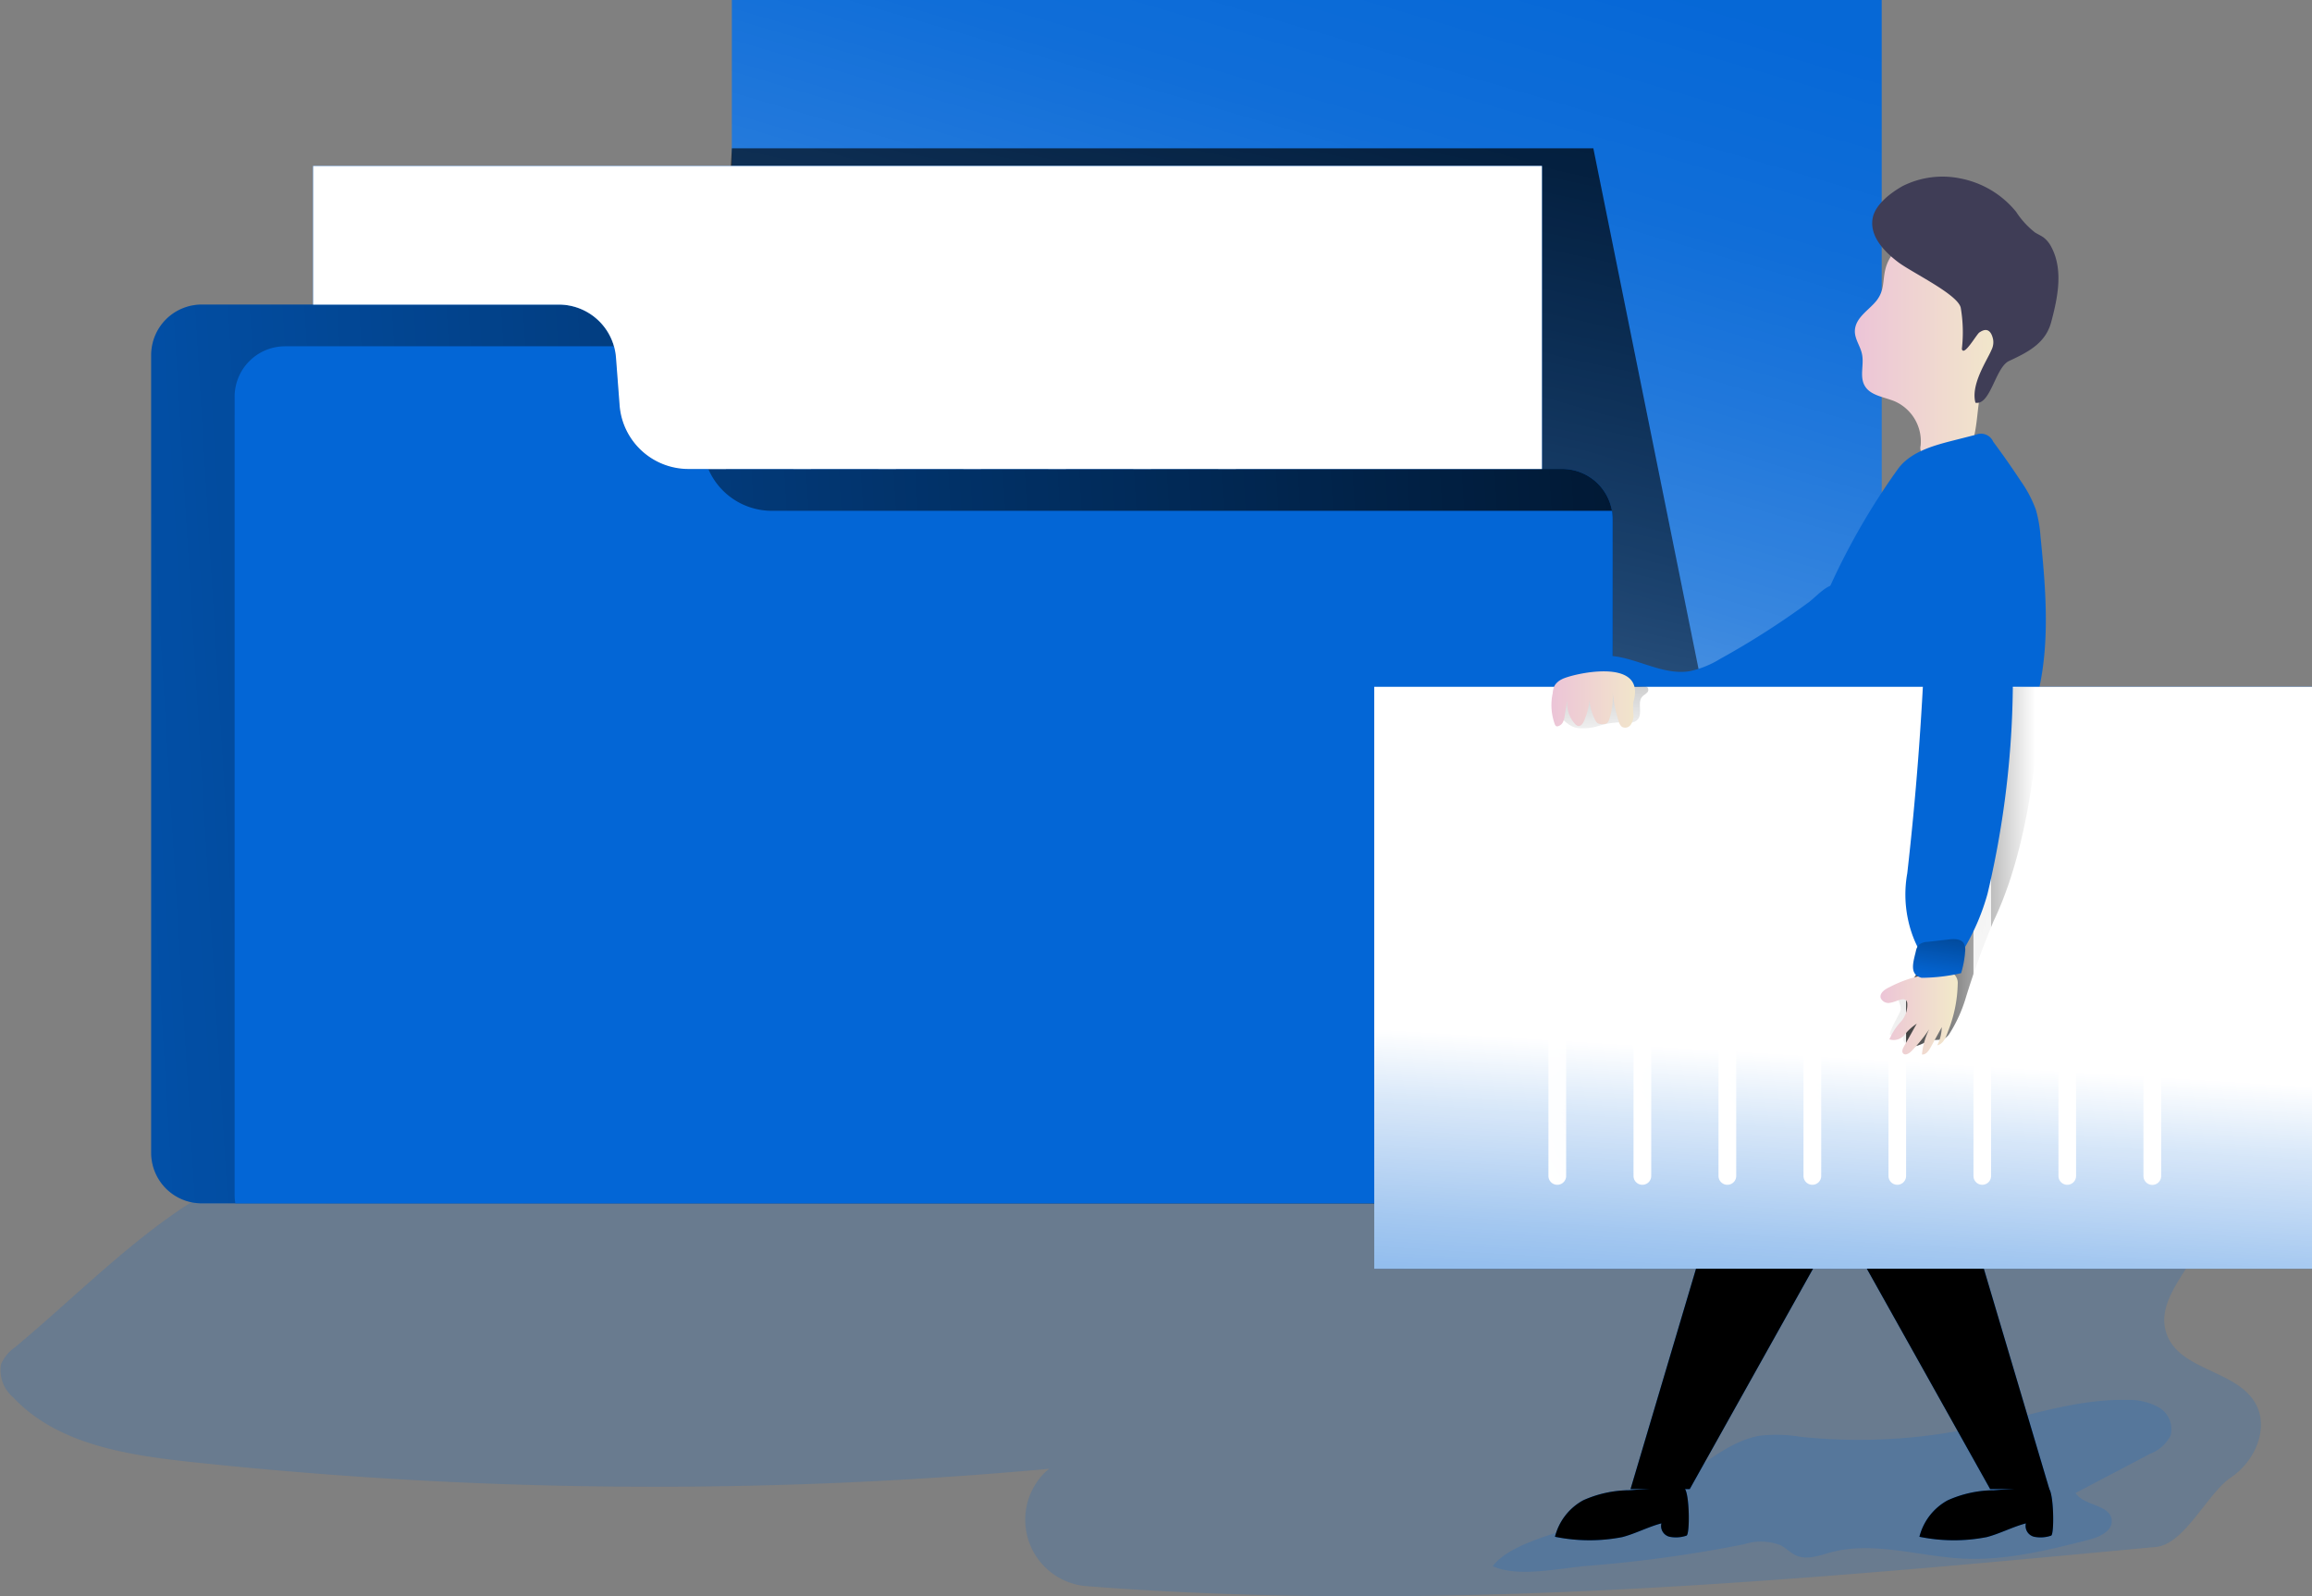 <svg xmlns="http://www.w3.org/2000/svg" xmlns:xlink="http://www.w3.org/1999/xlink" width="208.82" height="144.195" viewBox="0 0 208.82 144.195">
  <rect x="0" y="0" width="208.82" height="144.195" fill="#808080" stroke="none"/>
  <defs>
    <linearGradient id="linear-gradient" x1="0.322" y1="1.646" x2="1.17" y2="-0.267" gradientUnits="objectBoundingBox">
      <stop offset="0.03" stop-color="#fff"/>
      <stop offset="0.09" stop-color="#fff" stop-opacity="0.839"/>
      <stop offset="0.18" stop-color="#fff" stop-opacity="0.639"/>
      <stop offset="0.28" stop-color="#fff" stop-opacity="0.471"/>
      <stop offset="0.37" stop-color="#fff" stop-opacity="0.329"/>
      <stop offset="0.47" stop-color="#fff" stop-opacity="0.212"/>
      <stop offset="0.58" stop-color="#fff" stop-opacity="0.122"/>
      <stop offset="0.69" stop-color="#fff" stop-opacity="0.051"/>
      <stop offset="0.82" stop-color="#fff" stop-opacity="0.012"/>
      <stop offset="0.98" stop-color="#fff" stop-opacity="0"/>
    </linearGradient>
    <linearGradient id="linear-gradient-2" x1="1.23" y1="-0.404" x2="0.138" y2="2.484" gradientUnits="objectBoundingBox">
      <stop offset="0.01"/>
      <stop offset="0.1" stop-opacity="0.769"/>
      <stop offset="0.97" stop-opacity="0"/>
    </linearGradient>
    <linearGradient id="linear-gradient-3" x1="1.224" y1="1.127" x2="-0.44" y2="1.189" xlink:href="#linear-gradient-2"/>
    <linearGradient id="linear-gradient-4" x1="0.506" y1="1.475" x2="0.491" y2="3.871" xlink:href="#linear-gradient"/>
    <linearGradient id="linear-gradient-5" x1="7.323" y1="3.363" x2="-3.325" y2="3.431" gradientUnits="objectBoundingBox">
      <stop offset="0.01" stop-color="#fff"/>
      <stop offset="0.97" stop-color="#fff" stop-opacity="0"/>
    </linearGradient>
    <linearGradient id="linear-gradient-7" x1="7.313" y1="3.363" x2="-3.318" y2="3.431" xlink:href="#linear-gradient-5"/>
    <linearGradient id="linear-gradient-9" x1="7.323" y1="3.363" x2="-3.325" y2="3.431" xlink:href="#linear-gradient-5"/>
    <linearGradient id="linear-gradient-13" x1="0.505" y1="6.816" x2="0.499" y2="5.439" xlink:href="#linear-gradient-2"/>
    <linearGradient id="linear-gradient-14" x1="0.001" y1="3.137" x2="1.001" y2="3.137" gradientUnits="objectBoundingBox">
      <stop offset="0" stop-color="#ecc4d7"/>
      <stop offset="0.42" stop-color="#efd4d1"/>
      <stop offset="1" stop-color="#f2eac9"/>
    </linearGradient>
    <linearGradient id="linear-gradient-15" x1="0.492" y1="2.16" x2="0.519" y2="1.283" xlink:href="#linear-gradient-2"/>
    <linearGradient id="linear-gradient-16" x1="0.587" y1="0.581" x2="0.379" y2="2.7" xlink:href="#linear-gradient"/>
    <linearGradient id="linear-gradient-17" x1="0" y1="0.5" x2="1" y2="0.5" xlink:href="#linear-gradient-2"/>
    <linearGradient id="linear-gradient-18" x1="0.085" y1="-4.95" x2="0.614" y2="1.659" xlink:href="#linear-gradient-2"/>
    <linearGradient id="linear-gradient-19" x1="0.401" y1="1.046" x2="0.67" y2="-2.562" xlink:href="#linear-gradient-5"/>
    <linearGradient id="linear-gradient-20" x1="0.411" y1="0.863" x2="0.68" y2="-2.745" xlink:href="#linear-gradient-5"/>
    <linearGradient id="linear-gradient-21" x1="0.411" y1="0.864" x2="0.68" y2="-2.745" xlink:href="#linear-gradient-5"/>
    <linearGradient id="linear-gradient-22" x1="0.411" y1="0.864" x2="0.68" y2="-2.744" xlink:href="#linear-gradient-5"/>
    <linearGradient id="linear-gradient-23" x1="0.411" y1="0.865" x2="0.681" y2="-2.743" xlink:href="#linear-gradient-5"/>
    <linearGradient id="linear-gradient-24" x1="0.411" y1="0.866" x2="0.679" y2="-2.742" xlink:href="#linear-gradient-5"/>
    <linearGradient id="linear-gradient-25" x1="0.411" y1="0.866" x2="0.679" y2="-2.742" xlink:href="#linear-gradient-5"/>
    <linearGradient id="linear-gradient-26" x1="0.409" y1="0.867" x2="0.678" y2="-2.741" xlink:href="#linear-gradient-5"/>
    <linearGradient id="linear-gradient-27" x1="0.001" y1="10.936" x2="1.001" y2="10.936" xlink:href="#linear-gradient-14"/>
    <linearGradient id="linear-gradient-28" x1="0.001" y1="7.691" x2="1.006" y2="7.691" xlink:href="#linear-gradient-14"/>
    <linearGradient id="linear-gradient-29" x1="1.111" y1="-2.377" x2="0.375" y2="1.125" xlink:href="#linear-gradient-2"/>
    <linearGradient id="linear-gradient-30" x1="0.865" y1="2.068" x2="-0.383" y2="5.284" xlink:href="#linear-gradient-2"/>
    <linearGradient id="linear-gradient-31" x1="0.188" y1="1.879" x2="1.109" y2="5.317" xlink:href="#linear-gradient-2"/>
    <linearGradient id="linear-gradient-32" x1="0.47" y1="8.324" x2="0.565" y2="18.357" xlink:href="#linear-gradient-2"/>
    <linearGradient id="linear-gradient-33" x1="0.468" y1="8.171" x2="0.564" y2="18.209" xlink:href="#linear-gradient-2"/>
  </defs>
  <g id="Portfolio" transform="translate(0.002)">
    <path id="Tracé_2493" data-name="Tracé 2493" d="M1.354,411.151A3.548,3.548,0,0,0,.087,412.7a3.21,3.21,0,0,0,1.1,2.97c3.926,4.2,10.125,5.188,15.844,5.816a392.521,392.521,0,0,0,77.745.639,4.516,4.516,0,0,0-.591.53,6.019,6.019,0,0,0,4,10.076c32.094,2.471,64.452-.532,96.557-3.548,2.572-.253,4.63-4.846,6.774-6.288s3.467-4.448,2.187-6.688c-1.706-2.983-6.734-2.952-7.975-6.156-1.222-3.15,2.268-5.994,3.442-9.159,1.543-4.166-1.343-8.923-5.264-11.006s-8.563-2.162-13.006-2.174a1488.812,1488.812,0,0,0-150.031,7.134c-5.829.57-9.813.646-14.486,3.781C11.073,402.194,6.271,407.06,1.354,411.151Z" transform="translate(0 -289.448)" fill="#0366d6" opacity="0.18" style="isolation: isolate"/>
    <path id="Tracé_2494" data-name="Tracé 2494" d="M554.687,512.032a4.977,4.977,0,0,1,3.31.089c.507.271.907.717,1.434.94.976.413,2.076-.023,3.1-.3,3.89-1.042,7.97.38,11.992.568,3.819.18,7.6-.76,11.3-1.7.966-.253,2.159-.786,2.076-1.774-.122-1.419-2.489-1.267-3.272-2.451l6.744-3.548a3.424,3.424,0,0,0,1.842-1.645,2.275,2.275,0,0,0-1.047-2.534,5.418,5.418,0,0,0-2.841-.682c-4.63-.114-9.1,1.5-13.635,2.474a50.506,50.506,0,0,1-15.918.854,13.229,13.229,0,0,0-3.672-.094c-3.069.537-5.624,3.18-8.29,4.643a59.167,59.167,0,0,1-6.724,3.013c-2.534,1.014-7.405,1.906-9.1,4.128,2.3,1.054,6.113.162,8.591-.033A120.781,120.781,0,0,0,554.687,512.032Z" transform="translate(-397.169 -372.536)" fill="#0366d6" opacity="0.18" style="isolation: isolate"/>
    <rect id="Rectangle_877" data-name="Rectangle 877" width="103.851" height="68.107" transform="translate(66.101)" fill="#0366d6"/>
    <rect id="Rectangle_878" data-name="Rectangle 878" width="103.851" height="68.107" transform="translate(66.101)" fill="url(#linear-gradient)"/>
    <path id="Tracé_2495" data-name="Tracé 2495" d="M259.061,52.86h77.808l10.061,49.8L258.46,63.451Z" transform="translate(-192.96 -39.464)" fill="url(#linear-gradient-2)"/>
    <path id="Tracé_2496" data-name="Tracé 2496" d="M185.884,127.965v57.22a4.562,4.562,0,0,1-4.562,4.562H58.442a4.562,4.562,0,0,1-4.562-4.562V113.122a4.562,4.562,0,0,1,4.562-4.562H90.7a5.18,5.18,0,0,1,5.165,4.782l.327,4.308a6.234,6.234,0,0,0,6.217,5.758H181.33a4.562,4.562,0,0,1,4.488,3.781A4.666,4.666,0,0,1,185.884,127.965Z" transform="translate(-40.227 -81.048)" fill="#0366d6"/>
    <path id="Tracé_2497" data-name="Tracé 2497" d="M185.884,127.965v57.22a4.562,4.562,0,0,1-4.562,4.562H58.442a4.562,4.562,0,0,1-4.562-4.562V113.122a4.562,4.562,0,0,1,4.562-4.562H90.7a5.18,5.18,0,0,1,5.165,4.782l.327,4.308a6.234,6.234,0,0,0,6.217,5.758H181.33a4.562,4.562,0,0,1,4.488,3.781A4.666,4.666,0,0,1,185.884,127.965Z" transform="translate(-40.227 -81.048)" fill="url(#linear-gradient-3)"/>
    <path id="Tracé_2498" data-name="Tracé 2498" d="M54,198.623V126.56" transform="translate(-40.316 -94.486)" fill="#0366d6"/>
    <path id="Tracé_2499" data-name="Tracé 2499" d="M227.345,134.51h-1.794a6.235,6.235,0,0,1-6.217-5.758l-.327-4.308a5.118,5.118,0,0,0-.177-1.014h2.534a5.178,5.178,0,0,1,5.165,4.782l.329,4.308A6.192,6.192,0,0,0,227.345,134.51Z" transform="translate(-163.373 -92.149)" fill="#222a72"/>
    <path id="Tracé_2500" data-name="Tracé 2500" d="M208.08,139.067v57.22a4.562,4.562,0,0,1-4.562,4.562H83.676a4.66,4.66,0,0,1-.066-.773V127.992a4.562,4.562,0,0,1,4.562-4.562h29.707a5.119,5.119,0,0,1,.177,1.014l.327,4.308a6.234,6.234,0,0,0,6.217,5.758h1.794a6.242,6.242,0,0,0,5.733,3.781h75.887A4.664,4.664,0,0,1,208.08,139.067Z" transform="translate(-62.422 -92.149)" fill="#0366d6"/>
    <path id="Tracé_2501" data-name="Tracé 2501" d="M208.08,131.632v57.212a4.562,4.562,0,0,1-4.562,4.562H83.676a4.659,4.659,0,0,1-.066-.773V120.562A4.562,4.562,0,0,1,88.172,116h29.707a5.321,5.321,0,0,1,.177,1.014l.327,4.308a6.237,6.237,0,0,0,6.217,5.76h1.794a6.242,6.242,0,0,0,5.733,3.781h75.887A4.573,4.573,0,0,1,208.08,131.632Z" transform="translate(-62.422 -86.602)" fill="none"/>
    <path id="Tracé_2502" data-name="Tracé 2502" d="M222.57,59.16V86.531H145.481a6.237,6.237,0,0,1-6.217-5.76l-.327-4.308a5.178,5.178,0,0,0-5.165-4.782H111.58V59.16Z" transform="translate(-83.304 -44.167)" fill="#0366d6"/>
    <path id="Tracé_2503" data-name="Tracé 2503" d="M222.57,59.16V86.531H145.481a6.237,6.237,0,0,1-6.217-5.76l-.327-4.308a5.178,5.178,0,0,0-5.165-4.782H111.58V59.16Z" transform="translate(-83.304 -44.167)" fill="url(#linear-gradient-4)"/>
    <path id="Tracé_2504" data-name="Tracé 2504" d="M254.022,95.846v17.487H252.43V95.846a.793.793,0,0,1,.791-.8h0a.788.788,0,0,1,.8.781h0Z" transform="translate(-188.458 -70.961)" fill="url(#linear-gradient-5)"/>
    <path id="Tracé_2505" data-name="Tracé 2505" d="M284.312,95.846v17.487H282.72V95.846a.8.8,0,0,1,1.592,0Z" transform="translate(-211.072 -70.961)" fill="url(#linear-gradient-5)"/>
    <path id="Tracé_2506" data-name="Tracé 2506" d="M314.594,95.846v17.487H313V95.846a.8.8,0,0,1,1.592,0h0Z" transform="translate(-233.678 -70.961)" fill="url(#linear-gradient-7)"/>
    <path id="Tracé_2507" data-name="Tracé 2507" d="M344.892,95.846v17.487H343.3V95.846a.793.793,0,0,1,.791-.8h0a.816.816,0,0,1,.565.231A.8.8,0,0,1,344.892,95.846Z" transform="translate(-256.299 -70.961)" fill="url(#linear-gradient-5)"/>
    <path id="Tracé_2508" data-name="Tracé 2508" d="M375.182,95.846v17.487H373.59V95.846a.8.8,0,0,1,1.592,0Z" transform="translate(-278.912 -70.961)" fill="url(#linear-gradient-9)"/>
    <path id="Tracé_2509" data-name="Tracé 2509" d="M405.472,95.846v17.487H403.88V95.846a.791.791,0,0,1,.791-.8h0a.816.816,0,0,1,.565.231A.8.8,0,0,1,405.472,95.846Z" transform="translate(-301.526 -70.961)" fill="url(#linear-gradient-5)"/>
    <path id="Tracé_2510" data-name="Tracé 2510" d="M435.762,95.846v17.487H434.17V95.846a.8.8,0,1,1,1.592,0Z" transform="translate(-324.14 -70.961)" fill="url(#linear-gradient-5)"/>
    <path id="Tracé_2511" data-name="Tracé 2511" d="M466.052,95.846v17.487H464.46V95.846a.8.8,0,1,1,1.591,0Z" transform="translate(-346.753 -70.961)" fill="url(#linear-gradient-9)"/>
    <path id="Tracé_2512" data-name="Tracé 2512" d="M567.459,215.229a8.6,8.6,0,0,1-2.788,1.113c-2.534.388-4.965-1.4-7.542-1.414A5.7,5.7,0,0,0,552,218.265a33.661,33.661,0,0,0,7.147.271l13.219-.444a3.54,3.54,0,0,0,2.674-.854,6.6,6.6,0,0,0,.76-1.647,20.963,20.963,0,0,1,1.774-2.514c.621-.961,1.267-2.737.864-3.9-.57-1.6-2.109.3-2.97.933A73.64,73.64,0,0,1,567.459,215.229Z" transform="translate(-412.108 -155.704)" fill="#0366d6"/>
    <path id="Tracé_2513" data-name="Tracé 2513" d="M567.459,215.229a8.6,8.6,0,0,1-2.788,1.113c-2.534.388-4.965-1.4-7.542-1.414A5.7,5.7,0,0,0,552,218.265a33.661,33.661,0,0,0,7.147.271l13.219-.444a3.54,3.54,0,0,0,2.674-.854,6.6,6.6,0,0,0,.76-1.647,20.963,20.963,0,0,1,1.774-2.514c.621-.961,1.267-2.737.864-3.9-.57-1.6-2.109.3-2.97.933A73.64,73.64,0,0,1,567.459,215.229Z" transform="translate(-412.108 -155.704)" fill="url(#linear-gradient-13)"/>
    <path id="Tracé_2514" data-name="Tracé 2514" d="M661.05,92.43c0,.725.507,1.353.646,2.063.2.935-.231,1.984.228,2.821.507.933,1.774,1.031,2.76,1.45a3.954,3.954,0,0,1,2.306,3.992.843.843,0,0,0,.056.583.76.76,0,0,0,.57.236l2.468.253a1.49,1.49,0,0,0,.854-.079,1.323,1.323,0,0,0,.522-.689c.712-1.708.583-3.642,1.014-5.444.552-2.387,2.05-4.5,2.435-6.919a7.856,7.856,0,0,0-.633-4.509,4.11,4.11,0,0,0-1.888-2.1,5.3,5.3,0,0,0-1.952-.357c-2.506-.122-5.953.172-6.645,3.155-.231,1.014-.071,1.8-.732,2.7S661.058,91.161,661.05,92.43Z" transform="translate(-493.521 -62.498)" fill="url(#linear-gradient-14)"/>
    <path id="Tracé_2515" data-name="Tracé 2515" d="M667.252,66.858c-.21,1.559,1.059,2.9,2.311,3.85s5.4,2.912,5.664,4.128a13.149,13.149,0,0,1,.1,3.72c.182.76,1.376-1.424,1.609-1.505.892-.608,1.138.3,1.211.629a1.52,1.52,0,0,1-.137.948c-.372.915-1.908,3.12-1.455,4.787,1.371.253,1.787-3.193,3.041-3.776,1.774-.819,3.295-1.627,3.8-3.51.6-2.233,1.1-4.724.02-6.767a2.589,2.589,0,0,0-.679-.854c-.253-.19-.545-.309-.808-.476a7.71,7.71,0,0,1-1.7-1.863,8.581,8.581,0,0,0-5.041-3.016,8.022,8.022,0,0,0-5.231.7C668.872,64.474,667.425,65.553,667.252,66.858Z" transform="translate(-498.134 -47.035)" fill="#3f3d56"/>
    <path id="Tracé_2516" data-name="Tracé 2516" d="M645.242,183.814a38.374,38.374,0,0,0,1.622-3.771c1.789-5.124,1.348-10.725.8-16.126a11.557,11.557,0,0,0-.418-2.42,10.944,10.944,0,0,0-1.369-2.6q-1.186-1.8-2.484-3.548a1.207,1.207,0,0,0-1.589-.623l-2.083.53c-1.86.474-3.877,1.052-4.982,2.623a62.512,62.512,0,0,0-8.234,15.926q-2.534,7.651-5.069,15.3c-.664,2-1.29,4.321-.15,6.082,1.346,2.078,4.308,2.169,6.772,2.027l4.384-.253c1.845-.1,3.883-.291,5.16-1.627a7.407,7.407,0,0,0,1-1.455C640.86,189.958,643.3,187.93,645.242,183.814Z" transform="translate(-463.367 -115.449)" fill="#0366d6"/>
    <path id="Tracé_2517" data-name="Tracé 2517" d="M645.242,183.814a38.374,38.374,0,0,0,1.622-3.771c1.789-5.124,1.348-10.725.8-16.126a11.557,11.557,0,0,0-.418-2.42,10.944,10.944,0,0,0-1.369-2.6q-1.186-1.8-2.484-3.548a1.207,1.207,0,0,0-1.589-.623l-2.083.53c-1.86.474-3.877,1.052-4.982,2.623a62.512,62.512,0,0,0-8.234,15.926q-2.534,7.651-5.069,15.3c-.664,2-1.29,4.321-.15,6.082,1.346,2.078,4.308,2.169,6.772,2.027l4.384-.253c1.845-.1,3.883-.291,5.16-1.627a7.407,7.407,0,0,0,1-1.455C640.86,189.958,643.3,187.93,645.242,183.814Z" transform="translate(-463.367 -115.449)" fill="url(#linear-gradient-15)"/>
    <rect id="Rectangle_879" data-name="Rectangle 879" width="84.699" height="52.567" transform="translate(124.119 62.04)" fill="#0366d6"/>
    <rect id="Rectangle_880" data-name="Rectangle 880" width="84.699" height="52.567" transform="translate(124.119 62.04)" fill="url(#linear-gradient-16)"/>
    <path id="Tracé_2518" data-name="Tracé 2518" d="M673.588,276.127a2.884,2.884,0,0,0,1.176.117c-.223.527.507.991,1.082.882s1.044-.507,1.612-.565a3.292,3.292,0,0,0,.91-.071,1.363,1.363,0,0,0,.6-.56,12.933,12.933,0,0,0,1.379-3.008,73.9,73.9,0,0,1,2.565-7.1c3.8-7.9,4.22-19.405,4.159-21.2-.646.02-2.6.086-3.239.2a1.288,1.288,0,0,0-.6.22,1.211,1.211,0,0,0-.342.575c-.659,1.9-.489,3.971-.7,5.973-.494,4.795-3.125,9.08-4.445,13.716-.568,1.994-.895,4.283-2.248,5.93a7.519,7.519,0,0,0-1.07,1.2c-.281.6.124.826.091,1.419C674.506,274.084,673.3,276.035,673.588,276.127Z" transform="translate(-502.849 -182.626)" fill="url(#linear-gradient-17)"/>
    <path id="Tracé_2519" data-name="Tracé 2519" d="M555.893,248.229a4.615,4.615,0,0,0,2-.17,7.01,7.01,0,0,1,1.984-.327c.55.023,1.209.152,1.564-.269.464-.552-.079-1.536.413-2.063.122-.132.291-.21.413-.34a.357.357,0,0,0,.056-.479.461.461,0,0,0-.3-.089,45.508,45.508,0,0,0-6.493.112,1.818,1.818,0,0,0-1.46.616C553.371,246.325,554.861,248.021,555.893,248.229Z" transform="translate(-413.517 -182.481)" fill="url(#linear-gradient-18)"/>
    <path id="Tracé_2520" data-name="Tracé 2520" d="M552.656,314.637h0a.8.8,0,0,1-.8-.8V278.886a.8.8,0,0,1,.8-.8h0a.793.793,0,0,1,.8.791h0v34.973A.8.8,0,0,1,552.656,314.637Z" transform="translate(-412.003 -207.613)" fill="url(#linear-gradient-19)"/>
    <path id="Tracé_2521" data-name="Tracé 2521" d="M582.976,314.637h0a.8.8,0,0,1-.8-.8V278.886a.8.8,0,0,1,.8-.8h0a.793.793,0,0,1,.8.791h0v34.973A.8.8,0,0,1,582.976,314.637Z" transform="translate(-434.639 -207.613)" fill="url(#linear-gradient-20)"/>
    <path id="Tracé_2522" data-name="Tracé 2522" d="M613.266,314.637h0a.8.8,0,0,1-.8-.8V278.886a.8.8,0,0,1,.8-.8h0a.793.793,0,0,1,.8.791h0v34.973A.8.8,0,0,1,613.266,314.637Z" transform="translate(-457.253 -207.613)" fill="url(#linear-gradient-21)"/>
    <path id="Tracé_2523" data-name="Tracé 2523" d="M643.556,314.637h0a.8.8,0,0,1-.8-.8V278.886a.8.8,0,0,1,.8-.8h0a.793.793,0,0,1,.8.791h0v34.973A.8.8,0,0,1,643.556,314.637Z" transform="translate(-479.866 -207.613)" fill="url(#linear-gradient-22)"/>
    <path id="Tracé_2524" data-name="Tracé 2524" d="M673.846,314.637h0a.8.8,0,0,1-.8-.8h0V278.886a.793.793,0,0,1,.791-.8h0a.8.8,0,0,1,.8.8h0v34.956A.8.8,0,0,1,673.846,314.637Z" transform="translate(-502.48 -207.613)" fill="url(#linear-gradient-23)"/>
    <path id="Tracé_2525" data-name="Tracé 2525" d="M704.136,314.637h0a.8.8,0,0,1-.8-.8h0V278.886a.793.793,0,0,1,.791-.8h0a.8.8,0,0,1,.8.8h0v34.956A.8.8,0,0,1,704.136,314.637Z" transform="translate(-525.094 -207.613)" fill="url(#linear-gradient-24)"/>
    <path id="Tracé_2526" data-name="Tracé 2526" d="M734.426,314.637h0a.8.8,0,0,1-.8-.8h0V278.886a.793.793,0,0,1,.791-.8h0a.8.8,0,0,1,.8.8h0v34.956A.8.8,0,0,1,734.426,314.637Z" transform="translate(-547.707 -207.613)" fill="url(#linear-gradient-25)"/>
    <path id="Tracé_2527" data-name="Tracé 2527" d="M764.716,278.09h0a.8.8,0,0,1,.8.8v34.956a.8.8,0,0,1-.8.8h0a.8.8,0,0,1-.8-.8V278.886a.8.8,0,0,1,.8-.8Z" transform="translate(-570.321 -207.613)" fill="url(#linear-gradient-26)"/>
    <path id="Tracé_2528" data-name="Tracé 2528" d="M680.813,191.283q-.413,10.391-1.589,20.723a10.815,10.815,0,0,0,.056,4.118,10.288,10.288,0,0,0,.869,2.534c.507.641,1.123.091,1.934.177,1.209.129,1.66.819,2.365-.172a20.312,20.312,0,0,0,2.027-4.815,84.37,84.37,0,0,0,1.812-28.455A12.475,12.475,0,0,0,687.227,181a4.692,4.692,0,0,0-3.449-2.669,3.252,3.252,0,0,0-3.548,3.751A70.077,70.077,0,0,1,680.813,191.283Z" transform="translate(-506.961 -133.123)" fill="#0366d6"/>
    <path id="Tracé_2529" data-name="Tracé 2529" d="M553.886,240.013a1.586,1.586,0,0,0-.626.537,1.815,1.815,0,0,0-.19.717,5.049,5.049,0,0,0,.2,2.831.314.314,0,0,0,.119.15.268.268,0,0,0,.167,0,.712.712,0,0,0,.454-.4,2.03,2.03,0,0,0,.155-.6c.132-.834.253-1.67.393-2.506a4.768,4.768,0,0,0-.165,1.744,2.667,2.667,0,0,0,.712,1.576.533.533,0,0,0,.253.165c.253.048.436-.213.537-.444a6.208,6.208,0,0,0,.522-2.846,4.748,4.748,0,0,0,.507,2.788.759.759,0,0,0,.165.223.73.73,0,0,0,.459.112.659.659,0,0,0,.441-.1.619.619,0,0,0,.177-.3,6.56,6.56,0,0,0,.312-2.593,11.385,11.385,0,0,0,.573,2.788.862.862,0,0,0,.269.451.613.613,0,0,0,.8-.193,1.608,1.608,0,0,0,.253-.864,6.356,6.356,0,0,1-.015-1.2C561.593,237.887,554.69,239.552,553.886,240.013Z" transform="translate(-412.831 -178.65)" fill="url(#linear-gradient-27)"/>
    <path id="Tracé_2530" data-name="Tracé 2530" d="M671.007,348.034c-.418.19-.915.535-.8.978a.758.758,0,0,0,.874.431c.352-.053.674-.233,1.014-.294a.448.448,0,0,1,.4.071.458.458,0,0,1,.109.238,2.275,2.275,0,0,1-.593,1.723,5.437,5.437,0,0,0-1.014,1.569,1.256,1.256,0,0,0,1.358-.4,4.719,4.719,0,0,1,1.11-1.014l-1.166,2.078c-.107.188-.208.438-.068.6.188.221.54.02.742-.185a13.429,13.429,0,0,0,1.617-1.992,6.59,6.59,0,0,0-.656,2.281c.352.038.6-.314.776-.624l1.014-1.842a3.751,3.751,0,0,1-.408,1.637c.53-.114.783-.7.955-1.214a12.154,12.154,0,0,0,.895-4.346,1.04,1.04,0,0,0-.35-.869,1.065,1.065,0,0,0-.578-.122A11.31,11.31,0,0,0,671.007,348.034Z" transform="translate(-500.346 -258.865)" fill="url(#linear-gradient-28)"/>
    <path id="Tracé_2531" data-name="Tracé 2531" d="M682.03,335.846a1.175,1.175,0,0,1,.284-.6,1.267,1.267,0,0,1,.76-.253l1.941-.223c.484-.056,1.08-.061,1.343.352a1.234,1.234,0,0,1,.117.76,8.53,8.53,0,0,1-.362,1.936,16.247,16.247,0,0,1-3.563.418C681.442,337.941,681.764,336.928,682.03,335.846Z" transform="translate(-508.991 -249.91)" fill="#0366d6"/>
    <path id="Tracé_2532" data-name="Tracé 2532" d="M682.03,335.846a1.175,1.175,0,0,1,.284-.6,1.267,1.267,0,0,1,.76-.253l1.941-.223c.484-.056,1.08-.061,1.343.352a1.234,1.234,0,0,1,.117.76,8.53,8.53,0,0,1-.362,1.936,16.247,16.247,0,0,1-3.563.418C681.442,337.941,681.764,336.928,682.03,335.846Z" transform="translate(-508.991 -249.91)" fill="url(#linear-gradient-29)"/>
    <path id="Tracé_2533" data-name="Tracé 2533" d="M587.015,452.22,581.1,472.13h5.347l11.136-19.91Z" transform="translate(-433.833 -337.614)" fill="#0366d6"/>
    <path id="Tracé_2534" data-name="Tracé 2534" d="M675.888,452.22l5.918,19.91h-5.347L665.32,452.22Z" transform="translate(-496.709 -337.614)" fill="#0366d6"/>
    <path id="Tracé_2535" data-name="Tracé 2535" d="M566.051,534.174a2.925,2.925,0,0,1-1.543.1,1,1,0,0,1-.725-1.206c-1.206.317-2.324.922-3.53,1.239a15.458,15.458,0,0,1-6.082-.03,5.2,5.2,0,0,1,2.552-3.295,10.324,10.324,0,0,1,4.169-.907l2.745-.205c.55-.041,1.739-.375,2.218.015S566.37,534.085,566.051,534.174Z" transform="translate(-413.728 -395.459)" fill="#0366d6"/>
    <path id="Tracé_2536" data-name="Tracé 2536" d="M695.956,534.182a2.933,2.933,0,0,1-1.546.1,1.006,1.006,0,0,1-.735-1.206c-1.209.317-2.326.922-3.533,1.239a15.458,15.458,0,0,1-6.082-.03,5.2,5.2,0,0,1,2.555-3.295,10.313,10.313,0,0,1,4.166-.907l2.729-.2c.553-.041,1.741-.375,2.218.015S696.255,534.093,695.956,534.182Z" transform="translate(-510.7 -395.466)" fill="#0366d6"/>
    <path id="Tracé_2537" data-name="Tracé 2537" d="M587.015,452.22,581.1,472.13h5.347l11.136-19.91Z" transform="translate(-433.833 -337.614)" fill="url(#linear-gradient-30)"/>
    <path id="Tracé_2538" data-name="Tracé 2538" d="M675.888,452.22l5.918,19.91h-5.347L665.32,452.22Z" transform="translate(-496.709 -337.614)" fill="url(#linear-gradient-31)"/>
    <path id="Tracé_2539" data-name="Tracé 2539" d="M566.051,534.174a2.925,2.925,0,0,1-1.543.1,1,1,0,0,1-.725-1.206c-1.206.317-2.324.922-3.53,1.239a15.458,15.458,0,0,1-6.082-.03,5.2,5.2,0,0,1,2.552-3.295,10.324,10.324,0,0,1,4.169-.907l2.745-.205c.55-.041,1.739-.375,2.218.015S566.37,534.085,566.051,534.174Z" transform="translate(-413.728 -395.459)" fill="url(#linear-gradient-32)"/>
    <path id="Tracé_2540" data-name="Tracé 2540" d="M695.956,534.182a2.933,2.933,0,0,1-1.546.1,1.006,1.006,0,0,1-.735-1.206c-1.209.317-2.326.922-3.533,1.239a15.458,15.458,0,0,1-6.082-.03,5.2,5.2,0,0,1,2.555-3.295,10.313,10.313,0,0,1,4.166-.907l2.729-.2c.553-.041,1.741-.375,2.218.015S696.255,534.093,695.956,534.182Z" transform="translate(-510.7 -395.466)" fill="url(#linear-gradient-33)"/>
  </g>
</svg>

